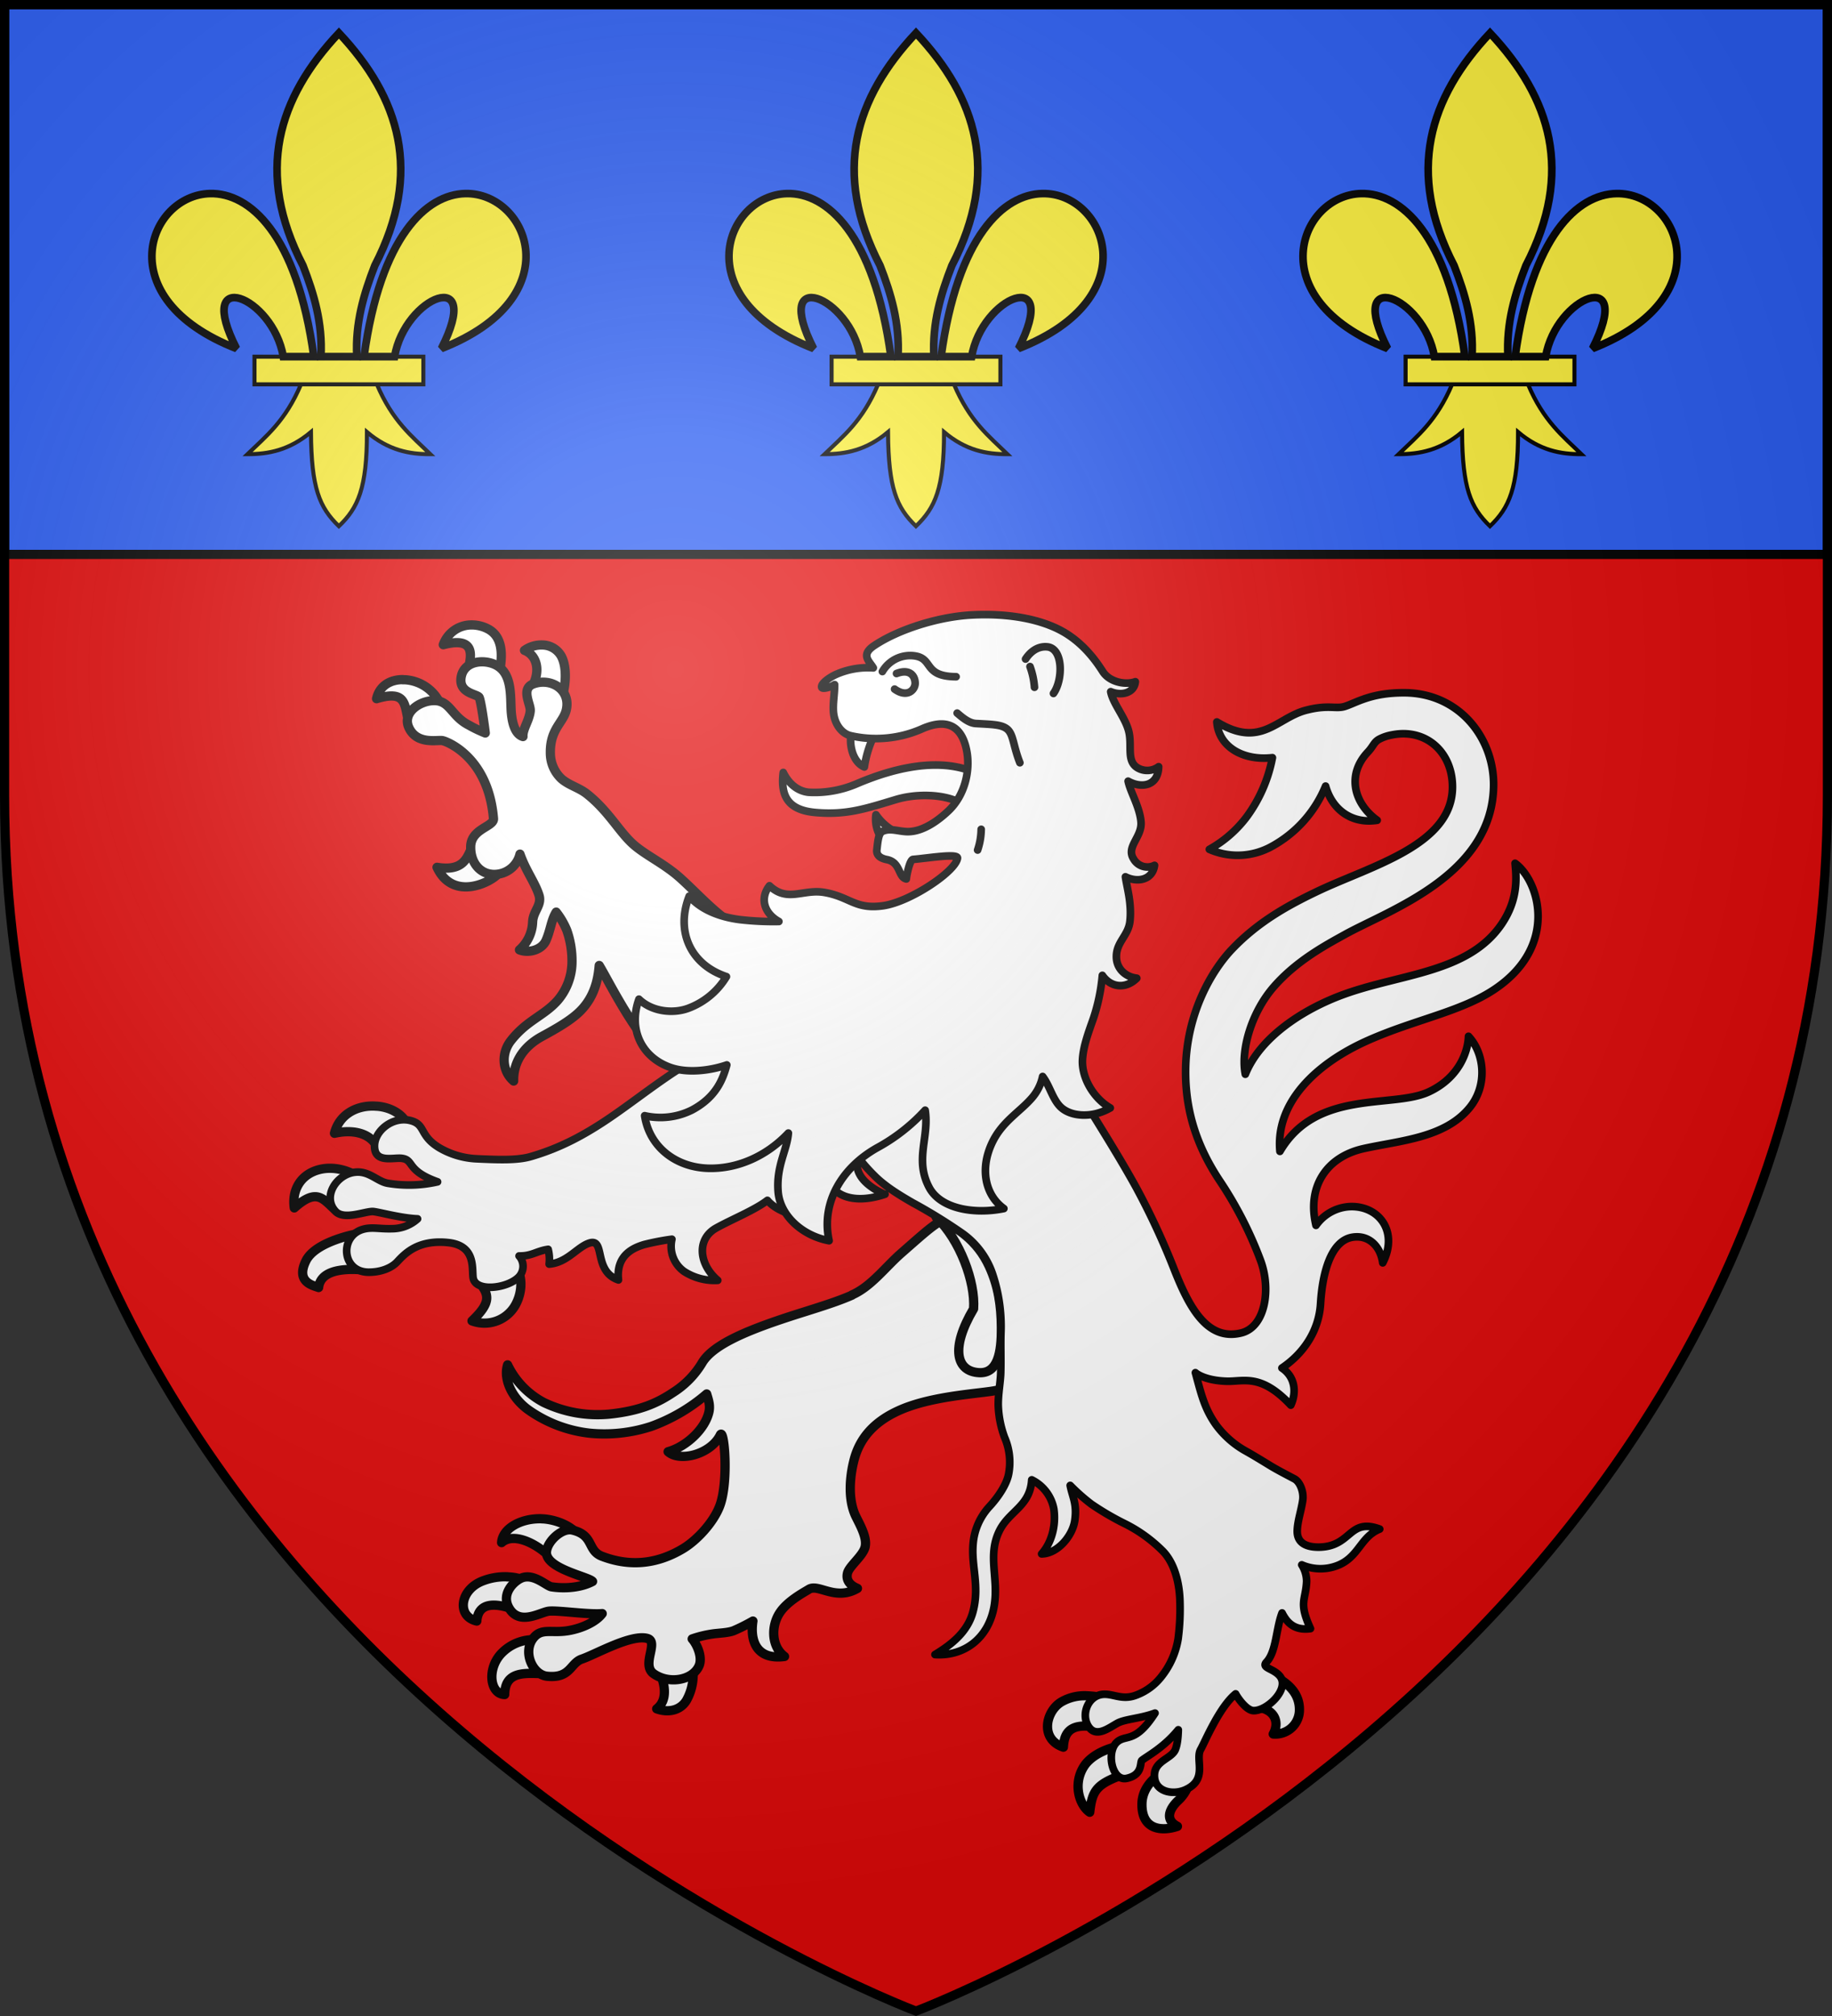 <svg id="Layer_1" data-name="Layer 1" xmlns="http://www.w3.org/2000/svg" xmlns:xlink="http://www.w3.org/1999/xlink" viewBox="0 0 600 660"><rect x="0" y="0" width="600" height="660" fill="#333333" stroke="none"/><defs><style>.cls-1{fill:#e20909;}.cls-1,.cls-3,.cls-5,.cls-6,.cls-7,.cls-8{fill-rule:evenodd;}.cls-2{fill:#2b5df2;}.cls-2,.cls-3,.cls-4,.cls-5,.cls-6,.cls-7,.cls-9{stroke:#000;}.cls-2,.cls-9{stroke-width:3px;}.cls-3,.cls-4,.cls-5{fill:#fcef3c;}.cls-3,.cls-4{stroke-width:1.32px;}.cls-5{stroke-miterlimit:2.28;stroke-width:2.5px;}.cls-6,.cls-7{fill:#fff;stroke-linecap:round;stroke-linejoin:round;}.cls-6{stroke-width:3.03px;}.cls-7{stroke-width:2.5px;}.cls-8{fill:url(#radial-gradient);}.cls-9{fill:none;}</style><radialGradient id="radial-gradient" cx="282.79" cy="364.92" r="300" gradientTransform="matrix(1.35, 0, 0, -1.35, -160.64, 711.86)" gradientUnits="userSpaceOnUse"><stop offset="0" stop-color="#fff" stop-opacity="0.31"/><stop offset="0.19" stop-color="#fff" stop-opacity="0.25"/><stop offset="0.6" stop-color="#6b6b6b" stop-opacity="0.13"/><stop offset="1" stop-opacity="0.13"/></radialGradient></defs><path class="cls-1" d="M300,658.5S1.5,546.06,1.5,260.32V1.5h597V260.32C598.5,546.06,300,658.5,300,658.5Z"/><path class="cls-2" d="M1.5,1.5h597v180H1.5Z"/><g id="b"><path class="cls-3" d="M98.58,125.82c-5.1,12.06-11.41,16.94-17.53,22.87,6.86,0,13.7-1.29,20.79-7.25.12,18.38,2.77,24.66,9.14,30.83,6.3-6,9.22-12.43,9.2-30.83,7.08,6,13.91,7.28,20.77,7.25-6.12-5.93-12.41-10.81-17.51-22.87Z"/><path class="cls-4" d="M83.35,116.77h55.3v9.06H83.35Z"/><path class="cls-5" d="M111,10.82C91.07,32,83.4,56.39,99.23,86.94c3.62,9.28,6.47,18.86,5.88,29.82h11.76c-.58-11,2.27-20.54,5.88-29.82C138.58,56.39,130.91,32,111,10.82Z"/><path class="cls-5" d="M68.79,63.37c-20.09.49-33.49,34.26,8.67,50.74-13.93-27.33,11.92-17.2,15.32,2.65h10C97.26,76.43,81.66,63.07,68.79,63.37Z"/><path class="cls-5" d="M152.43,63.37c-12.71.24-27.8,13.87-33.21,53.39h10c3.41-19.85,29.27-30,15.34-2.65C187.24,97.42,173,63,152.43,63.37Z"/></g><g id="c"><g id="b-2" data-name="b"><path class="cls-3" d="M287.58,125.82c-5.1,12.06-11.41,16.94-17.53,22.87,6.86,0,13.7-1.29,20.79-7.25.12,18.38,2.77,24.66,9.14,30.83,6.3-6,9.22-12.43,9.2-30.83,7.08,6,13.91,7.28,20.77,7.25-6.12-5.93-12.41-10.81-17.51-22.87Z"/><path class="cls-4" d="M272.35,116.77h55.3v9.06h-55.3Z"/><path class="cls-5" d="M300,10.82C280.07,32,272.4,56.39,288.23,86.94c3.62,9.28,6.47,18.86,5.88,29.82h11.76c-.58-11,2.27-20.54,5.88-29.82C327.58,56.39,319.91,32,300,10.82Z"/><path class="cls-5" d="M257.79,63.37c-20.09.49-33.49,34.26,8.67,50.74-13.93-27.33,11.92-17.2,15.32,2.65h10C286.26,76.43,270.66,63.07,257.79,63.37Z"/><path class="cls-5" d="M341.43,63.37c-12.71.24-27.8,13.87-33.21,53.39h10c3.41-19.85,29.27-30,15.34-2.65C376.24,97.42,362,63,341.43,63.37Z"/></g></g><g id="c-2" data-name="c"><g id="b-3" data-name="b"><path class="cls-3" d="M475.58,125.82c-5.1,12.06-11.41,16.94-17.53,22.87,6.86,0,13.7-1.29,20.79-7.25.12,18.38,2.77,24.66,9.14,30.83,6.3-6,9.22-12.43,9.2-30.83,7.08,6,13.91,7.28,20.77,7.25-6.12-5.93-12.41-10.81-17.51-22.87Z"/><path class="cls-4" d="M460.35,116.77h55.3v9.06h-55.3Z"/><path class="cls-5" d="M488,10.82C468.07,32,460.4,56.39,476.23,86.94c3.62,9.28,6.47,18.86,5.88,29.82h11.76c-.58-11,2.27-20.54,5.88-29.82C515.58,56.39,507.91,32,488,10.82Z"/><path class="cls-5" d="M445.79,63.37c-20.09.49-33.49,34.26,8.67,50.74-13.93-27.33,11.92-17.2,15.32,2.65h10C474.26,76.43,458.66,63.07,445.79,63.37Z"/><path class="cls-5" d="M529.43,63.37c-12.71.24-27.8,13.87-33.21,53.39h10c3.41-19.85,29.27-30,15.34-2.65C564.24,97.42,550,63,529.43,63.37Z"/></g></g><path class="cls-6" d="M154.06,204.6a9.75,9.75,0,0,0-8.88,6.47c10.89-2.84,9,3.94,8.31,7.68l10.07,1.53c1-5.33,1.47-12-4.19-14.6A11.45,11.45,0,0,0,154.06,204.6Zm23.55,6.56a9.52,9.52,0,0,0-5.83,1.76c4.25,1.64,5.31,7,2.4,12L184,228.4c1.33-3.81,1.77-10-.17-13.59A7.2,7.2,0,0,0,177.61,211.16Zm-45.69,11.33c-4,0-7.59,1.92-8.59,6.25,9.59-2.87,9.11,1.71,10.34,6.89l10.58-5.09a13.62,13.62,0,0,0-11.53-8l-.8,0Zm22.61,55.08c-1.63,3.1-2.61,7.81-11.4,6.37,5.29,11.34,18.09,4.76,20.2,1.88ZM122.35,362.1c-6-.1-11.29,3-12.81,8.92,5.62-1.26,10.82-.26,13.37,3.44l10-7.2c-1.62-2.77-5.15-4.75-9.35-5.1-.41,0-.81-.06-1.21-.06ZM108.2,382.47a14,14,0,0,0-4.53.69c-5.53,1.83-8.08,6.77-7.29,12.29,7.87-7,9.56-2.49,14.13,1.26l5.17-12.36a17,17,0,0,0-7.48-1.88Zm9,21.41s-13.82,2.41-17,8.88c-3.37,6.89,2.08,8,4.15,8.75.55-5.14,6.79-6.27,13.5-5.84ZM170,416.82l-12.74,3.35c3,3.88,3.48,6.42-2.67,12.27a11.64,11.64,0,0,0,14.06-4.94C170.61,424.19,171.15,419.86,170,416.82Zm6.73,80.39c-6.18,0-12.14,3.13-12.45,7.81,3.76-3.28,10.78-.11,15.53,4.38,3.44-3.36,7.44-5.36,9.45-7-2.2-2.73-6.66-4.79-11.29-5.15-.41,0-.82-.05-1.24-.05Zm-10.54,19a20.38,20.38,0,0,0-8.13,1.37c-7.57,2.93-8.51,11.66-1.9,13.12.51-6.53,6.6-5.73,11.74-3.94l3.53-9.5A14.33,14.33,0,0,0,166.14,516.25Zm9.2,20.6a14.62,14.62,0,0,0-11.47,4.81c-4.45,5.06-3.39,13,1.37,13.14.1-8.45,7.84-6.75,13.84-6.83Zm51.35,8.28-11.47.79c2.56,4.8,3.68,10.59-.19,13.56,3.84,1.39,7.81.51,9.79-2.84a17.4,17.4,0,0,0,1.87-11.51Zm191.53,4.08-7.47,9.72c6.17.12,8.57,4.46,6.2,8.79a7.91,7.91,0,0,0,8.55-7.22C425.92,554.91,422.37,551.46,418.22,549.21Zm-62.29,6a15.13,15.13,0,0,0-8.24,1.93c-5.25,3-7.32,12.25.53,14.89.23-3.73,1.38-7.89,9.6-6.7l3.37-9.49a34.73,34.73,0,0,0-5.26-.63Zm11,16.45c-4,.54-9.44,2.85-11.87,6.51-3.85,5.81-1.62,12.85,1.79,15.16.84-7.27,2.14-9.29,12-12.71Zm12.74,9.18c-3.12,2.43-5.76,5.53-5.72,10.11.07,8.63,7.2,8.52,11.62,7-4.95-2.58-1.59-6.71.16-8.37A12.94,12.94,0,0,0,389,585Z"/><path class="cls-6" d="M174.44,301.86a12.77,12.77,0,0,1-4.31,9.11c3,1.19,7.35.06,8.72-3.13,1.51-3.5,1.65-6.52,3.31-9.23a25.23,25.23,0,0,1,3.49,6,30.22,30.22,0,0,1,1.67,10.93,19.55,19.55,0,0,1-4.75,12.05c-4.47,5-10.07,6.46-15.26,13.12-3.17,4.07-2.95,9.87.91,13.2-.12-6.1,3.11-11.23,9.31-14.61,4.74-2.58,9.69-5.38,12.72-8.52,4.32-4.48,5.61-9.82,6-14.7,3.79,6.27,14.07,27.67,24.69,33.62a48.57,48.57,0,0,0,25,5.73l14.39-15.23,5.85-30.61c-4.78-1.1-10.33-2.67-14.45-3.76s-9.69-1.71-14-4.84c-5.17-3.77-10.07-9.17-15-13.6-5.45-4.87-11.87-7.65-15.89-11.49-4.4-4.2-7.81-10.62-14.64-16-2.67-2.1-5.95-2.83-8.37-5a11.56,11.56,0,0,1-3.58-8.2c-.19-8.11,4.33-10.1,5.25-14.44,1.37-6.43-4.92-10.45-10.76-8.38-4.3,1.53-.89,6.7-1.08,8.82-.26,3.12-2.56,6-2.38,8.44-2.74-.82-3.7-4.93-3.89-8.94-.23-5.06.18-11.88-5-14.5-4-2-10.19-1.28-11.29,3.63-1.27,5.7,5.28,5.84,5.83,7,.66,1.39,1.84,10.19,2,11.64a42.21,42.21,0,0,1-5.42-2.61c-5.67-2.87-6.09-8-11.3-8-4.8,0-10.53,4-8.3,8.84,2.67,5.8,9.54,3.88,11.13,4.29,1.8.45,14.92,5.68,16.58,25.49.22,2.67-7.28,3.28-7.46,9.1s3.75,9.95,9.14,9.07a8.63,8.63,0,0,0,7-6.52c1.87,5.37,4.9,9.27,6.22,13.42C177.57,296.34,174.59,298.23,174.44,301.86Z"/><path class="cls-6" d="M279.05,424c-6.31,2.8-14.71,5.08-22.89,7.83-12.31,4.14-22.9,8.63-26.24,14.39a29.23,29.23,0,0,1-9.39,9.6c-5.11,3.43-10.81,6.08-21,7.14a40.79,40.79,0,0,1-21.47-3.84,27.11,27.11,0,0,1-11.82-12.28c-1.52,5.12,1.83,11.13,6.72,14.66a43,43,0,0,0,20.08,7.69,49.27,49.27,0,0,0,20.24-2.21,58.09,58.09,0,0,0,18.17-10.62c.56,1.87,1.24,3.77.71,6-1.28,5.46-7.32,11.22-13.35,12.9,3.83,3.48,14,.84,17.08-5.47,1.29-2.68,2.89,15.37-.21,23.34-2.08,5.34-7.31,11-11.83,13.77-9.12,5.53-18.09,5.87-26.67,2.6-4.95-1.88-2.54-6.94-9.79-8.6-3.24-.74-8,3.48-8.4,7-.67,5.61,13.9,8.28,15.08,9.84-3.6,1.94-8.88,2.46-13.44,1.76-1.68-.26-5.74-4.44-9.71-2.93-2.4.92-7.18,5.22-4,10.18,3.32,5.2,9.48,1.42,12.47.78,2.43-.53,13.12,1.15,17.84.73-2,2.7-6.6,4.83-11.16,5.59-5.42.89-8.63-.92-11.28,2.29-3.78,4.57-.38,12.15,4.41,12.63,7.71.78,7.51-4.32,11.38-5.63,4.46-1.51,16-8.17,21.39-6.76,4,1.06-2.05,8.59,2.09,11.55,4.92,3.51,12.75,2.25,14.87-2.54,1.2-2.71-.5-6.86-2.23-8.84a36.07,36.07,0,0,1,7.24-1.7c2.07-.23,4.71-.34,6.37-1a61.87,61.87,0,0,0,6.28-3.15c-1,6.67,1.31,12.78,10.35,11.6-4.35-3.29-4.46-9.95-1.53-14.36,2.48-3.73,7.64-6.49,9.51-7.63,3.15-1.93,8.71,3.89,15.9-.3-3-1.25-3.72-3.14-3.26-5,.59-2.39,5.27-5.77,5.82-8.78s-1.64-6.85-3.05-9.71c-2.76-5.64-2-13.28-.59-18.66,1.93-7.33,6.83-12.69,15.22-16.33,12.91-5.6,32.72-5.36,33-7.07,6.95-40-5.22-47.6-13.25-54.18-4.56-3.74-8.11,0-19.47,9.92-5.26,4.6-9.94,11-16.21,13.74Z"/><path class="cls-6" d="M306.61,398.48c7.75,7.34,12.88,21.25,12.25,30-7.69,13-5.63,20.52,1.81,20.91,6.07.32,7.35-6.46,7.29-14.75-.06-7.4-1-13.56-3.94-20C320,405.88,313.28,401.78,306.61,398.48Z"/><path class="cls-7" d="M289.7,391c-6.61-3-10.24-7.25-8.65-12.14a57.11,57.11,0,0,0,5.38,6.09c3.31,3.3,7.6,6,12.5,8.82a172.35,172.35,0,0,1,16.31,10.06,26.83,26.83,0,0,1,9.85,13.29,53.93,53.93,0,0,1,2.73,19.24c-.13,4.15.05,8.67-.07,13-.09,3.26-.86,7-.81,10.68A33.38,33.38,0,0,0,329,470.55a20.48,20.48,0,0,1,1.31,12.17c-.69,3.31-3.32,7.35-6.36,10.61a20.33,20.33,0,0,0-5.25,12.18c-.63,7.29,2.18,13.59,0,22-1.71,6.7-7.08,10.89-12.48,14.16,9.44.63,17.42-5.18,19.33-15.59,1.69-9.19-2.28-16.64,1.74-24.87,3.21-6.57,10.09-8.05,10.61-16.74a13.34,13.34,0,0,1,7.24,9.53c.78,5.47-.74,11.07-4,14.72,5.31-.08,10.13-5.95,10.86-10.89.81-5.55-.8-7.77-1.5-11.53a64.08,64.08,0,0,0,6.9,6.1,89.16,89.16,0,0,0,11.05,6.46,47.38,47.38,0,0,1,12.44,9c3.37,3.5,5.23,9.22,5.53,15.68a76,76,0,0,1-.57,13,26.72,26.72,0,0,1-5.55,12.44A18.77,18.77,0,0,1,372,555c-4.45,1.66-7.35-.51-10.59-.32-5.25.32-7.6,7-4.69,10.86,2.49,3.27,6.4.18,9.18-1.36,2.57-1.42,7.52-1.54,12.38-3.34-6.53,10.15-9.53,6.82-12.49,9.52-3.56,3.24-1.63,13,3.33,11.82,5.3-1.21,4.13-5.27,4.87-5.88,1.63-1.33,7.1-4.12,11.91-10,0,0,0,4.28-1,6.57-1.24,2.79-6.39,3.59-6.78,7.77-.53,5.8,5.76,7.29,10.2,5.26,7.42-3.39,3-9.84,4.92-13.18,1.46-2.59,6.1-13.84,11.44-18.18.85,1.62,3.56,5.31,5.72,5.48,4.47.34,12.51-7.37,8.53-11.57-2.2-2.32-5.92-2.41-4.11-4.35,3.2-3.42,3.1-10.92,5.07-16.05,1.53,3,3.89,5.87,9.31,5.13-4-8.75-1.53-9.17-1.27-15.5a10.17,10.17,0,0,0-1.59-5.38,15.36,15.36,0,0,0,11.12.43c7.62-2.61,7.88-9.53,14.41-12.14-10.25-3.77-9.07,5.82-20,5.92-4.47,0-7.23-1.66-7-5.65.15-3.14,1.31-6.36,1.79-9.7.4-2.72-.9-6.05-2.72-7-2.15-1.15-5.58-2.9-8-4.38-2.9-1.78-5.79-3.54-8.42-5a30.48,30.48,0,0,1-9.32-8.39c-3.8-5.43-4.82-10.14-6.7-17,1.55,1.29,5.08,2.67,10.36,2.8,5.54.14,11.12-2.59,20.89,7.83,1.88-4,1.55-9.18-2.91-12.16,7-4.7,12.12-12.07,12.66-21.1.61-10.21,3.44-20.51,10.36-21.7,5.35-.92,9.25,2.86,10,8.38,5.11-9.88-.83-18.53-10.38-18.43A14.48,14.48,0,0,0,431,401.16c-3-12.54,3.32-22.4,15.59-25.13,11.92-2.65,26.51-3.43,34.7-13.37,6-7.28,4.94-17.77-.34-23.4-.14,4.78-2.92,13.59-13.15,18.26-11.82,5.39-36.66-1-48.61,19.42C417.7,361,430.9,348.22,448,340.62c15.43-6.86,30.91-9.47,41.85-17,20.7-14.18,14.2-35.36,6.35-41,.42,4.44,1.15,11.65-4.32,19.79-10.77,16-32.62,16.28-51.41,23-13.8,4.93-27.84,14.28-32.61,26.28-1.59-8,2.06-20.33,9.33-28.65,7.53-8.62,17.23-13.74,23.26-17.09,14.52-8.05,48.36-19.43,48.72-48.74.18-15.57-11.21-30.33-29.21-30.41-10.79-.05-15.5,3.14-19.41,4.44-3.06,1-5.45-.64-12.84,1.29-9.61,2.51-14.77,12.64-29.18,3.82.54,7.87,8.22,12.8,18.2,11.7a47.41,47.41,0,0,1-8.47,19.43,39,39,0,0,1-12.19,10.58,23,23,0,0,0,20.52-1,39.48,39.48,0,0,0,17.55-19.71c2.32,8.18,9,12.43,16.9,11.19-7.6-5.5-10.06-14.83-3.12-22.26,1.89-2,2-3.26,3.72-4.24a14.21,14.21,0,0,1,4.25-1.45c11.24-2.24,19.85,5.75,19.81,17.1-.06,19.11-26.8,25.77-44.35,34.16-9.89,4.73-19.34,10-27.81,18.86-6.61,6.9-15.26,21.32-15.24,40.26,0,14,4.38,25.27,11,35.33a126,126,0,0,1,13.54,26.33c3.51,9.44,1.6,21.81-6.33,23.75-11.23,2.76-17.13-8.58-22-20.93a243.08,243.08,0,0,0-12.39-26.68c-5.06-9.2-11.22-19-17.85-29.75-7.26-11.75-2.68-23.31-2.08-29.66,1.62-17.39-4.16-33.58-20.71-38.75s-29.89-.05-39.33,7.68-15.38,18.19-25.25,26.94c-9.47,8.38-23,14.27-33.82,18.93s-21.81,13.8-32.23,21c-9.1,6.31-17.32,10.67-27,13.48-4.42,1.28-10.43,1.07-18.13.71a26.63,26.63,0,0,1-11.82-3.58c-6.53-3.93-4.51-7.46-9.1-8.82-6-1.78-12.08,3.18-12.14,8.12-.08,5.9,6.13,3.79,8.94,4.15,4.16.53,1.32,4,11.71,7.69a42.25,42.25,0,0,1-16.12.5c-3.69-.52-6.36-4.39-11.35-3.59-5.77.93-10.27,7.95-6,12.69,2.64,3,9.33.16,12.15.11,1.52,0,9.07,2.18,14.77,2.41a12.46,12.46,0,0,1-8.24,3.22c-4.37.15-6.75-.67-9.77.24-7.54,2.27-6.85,13.78,1.76,14,4.1.08,7.68-1.33,9.61-3.42,2.6-2.82,6.93-7.29,16.66-6.27s7.49,9.52,8.29,12c1.39,4.33,11.76,2.85,15.07-1a5.07,5.07,0,0,0-.14-6.62c4.17.08,5.67-1.62,9.53-2.17a13.41,13.41,0,0,1,.32,4.83c6-.48,9.23-5.69,13.26-6.91,5.22-1.59,1.11,9.27,9.44,12.1-.87-8.37,5.24-10.58,8.32-11.56a80.58,80.58,0,0,1,9.19-1.77,10.13,10.13,0,0,0,4,10.56,18.42,18.42,0,0,0,11,2.9c-6.18-5.26-7-13.5-.49-17.13,5.2-2.89,12.68-5.89,16.77-9.06,2.38,2.89,7.5,5,11.32,5.19-1.23-4.86.11-8.77,2.5-10.68,1.39-1.12,4.81-4.8,5.2-3.24,2.12,8.39,10.5,9.75,19.5,6.73Z"/><path class="cls-7" d="M332,265.25c-7-.56-13.69-1.08-19.36-3.27-5.28-2-13-2.07-19.11-.25-9.84,2.94-16.16,5.19-26.46,4.27-8.66-.76-11.56-5.07-10.55-13.11,2.13,4.34,5.31,6.16,8.24,6.48a35,35,0,0,0,15.41-2.6C306.3,245.51,324.29,249.91,332,265.25Z"/><path class="cls-7" d="M283.09,251.1c-4.53-2-5-8.9-4.19-11.18l7.7.17A35.92,35.92,0,0,0,283.09,251.1Z"/><path class="cls-7" d="M286.88,266.72a11.11,11.11,0,0,0,1.58,7.34l5.28-1.49a17.27,17.27,0,0,1-6.86-5.85Z"/><path class="cls-7" d="M363.63,362.73c-5.72-3.34-9.39-10.09-9.11-15.75.22-4.43,2.13-9.46,3.51-13.37a61.24,61.24,0,0,0,3-14.3c2.81,4.07,7.66,4.55,11.28.94-3.94-.47-6.75-3.34-6.68-7.18.07-4.77,3.94-6.81,4.44-11.49.63-5.89-1-11-1.48-14.53,4,2,8.91,1,9.53-3.75a5.23,5.23,0,0,1-6.92-2.21c-2.42-3.95,2.9-7.1,2.49-12s-3.48-9.75-4.22-13.35c4.43,2.48,9.87,1.58,10-4.74a6.28,6.28,0,0,1-6.77.45c-4-2.25-1.73-7.41-3.11-12.35-1.26-4.48-5.09-8.83-5.82-12.66,3.63,1.5,7.73.37,8.07-3.26-3.05,1.12-8.39.27-10.71-3.38-2.91-4.59-7.42-10.25-14.3-13.72-6.57-3.31-16.22-5.35-28.26-4.77-11.17.53-24.43,4.77-32.34,10.1-4.42,3-1.55,5-.21,7.24a25.9,25.9,0,0,0-12.23,2.15c-2.17,1-5,3-4.67,4.21.17.71,2.92,0,4.22-.88.05,2.8-.6,6-.38,8.92.28,3.8,2.62,7.19,5.76,7.83A37.24,37.24,0,0,0,302,238.6c10.05-4.4,13.55,1.25,14.66,7.48s-.59,14.18-6,19.34c-2.82,2.68-8,6.84-13.3,6.85-3,0-5.87-1.33-8.4-.07-1.29.64-1.5,3.59-1.78,6-.22,1.87,1.25,2.82,3.24,3.21,4.61.89,3.65,5.71,6.41,6.35.12-1.26,1.1-6.32,2.22-6.41,4.49-.34,14.78-2.11,14.54-.39-.6,4.32-15.44,14.28-24.3,15.56-9.22,1.33-10.83-2.89-19.28-4.35-7-1.21-12.09,3.39-18-2.19-3.22,4.08-1.76,9,3.08,11.7a96.66,96.66,0,0,1-12.78-.61c-6.51-.82-12.83-3.26-16.58-7.7-4.46,11.27.2,22.39,12.19,26.36a24.62,24.62,0,0,1-12.54,10.38c-5.15,1.88-12,1-16.12-3-3.55,9.87.88,19,10.25,22.33,5.77,2.05,13.29,1,18.53-.8-1.21,4.31-3.21,10.39-11.39,14.75a23.09,23.09,0,0,1-15.52,1.87c1.54,10.22,10.23,17,21.07,17.22,9.59.19,19-4.12,26-11.54-.42,5.67-4,10.66-3.36,19.13.57,7.73,7.74,14.44,16.7,16.12-2.73-12.52,4.25-24,15.79-30.46A60.3,60.3,0,0,0,303,363.46c1.4,8.89-3.53,16.14,1.31,25.28,3.74,7.05,14.79,8.87,24.47,6.92-6.22-4.48-8.05-13.3-3.54-22.17,3.23-6.38,8.78-9.56,12.54-13.84a15.63,15.63,0,0,0,3.69-7.23c2.33,3.05,3.22,7.33,5.82,9.92,3.36,3.33,10.5,3.76,16.3.39Z"/><path class="cls-7" d="M293.62,220.5c4.29-1.64,6.06.69,6.1,3.17,0,2.21-2.61,4.9-6.73,1.93m-4-5.75a10.54,10.54,0,0,1,10.63-5.12c6.17.91,2.7,6.75,13.51,6.82m22.75-5.79c1.66-2.53,4.11-4.26,7.07-4,5.31.45,5.26,10.81,2.07,15.26m-31.54,6.44c1.07.86,3.56,3.28,6.12,3.41,5.51.3,8.33.34,10.16,1.74,2.17,1.67,2,5.36,4.26,11.1m3.32-31.49A25.34,25.34,0,0,1,338.8,225m-17.45,46.5a22,22,0,0,1-1.17,6.79"/><path class="cls-8" d="M300,658.5S598.5,546.06,598.5,260.32V1.5H1.5V260.32C1.5,546.06,300,658.5,300,658.5Z"/><path class="cls-9" d="M300,658.4S1.5,546,1.5,260.28V1.5h597V260.28C598.5,546,300,658.4,300,658.4Z"/></svg>